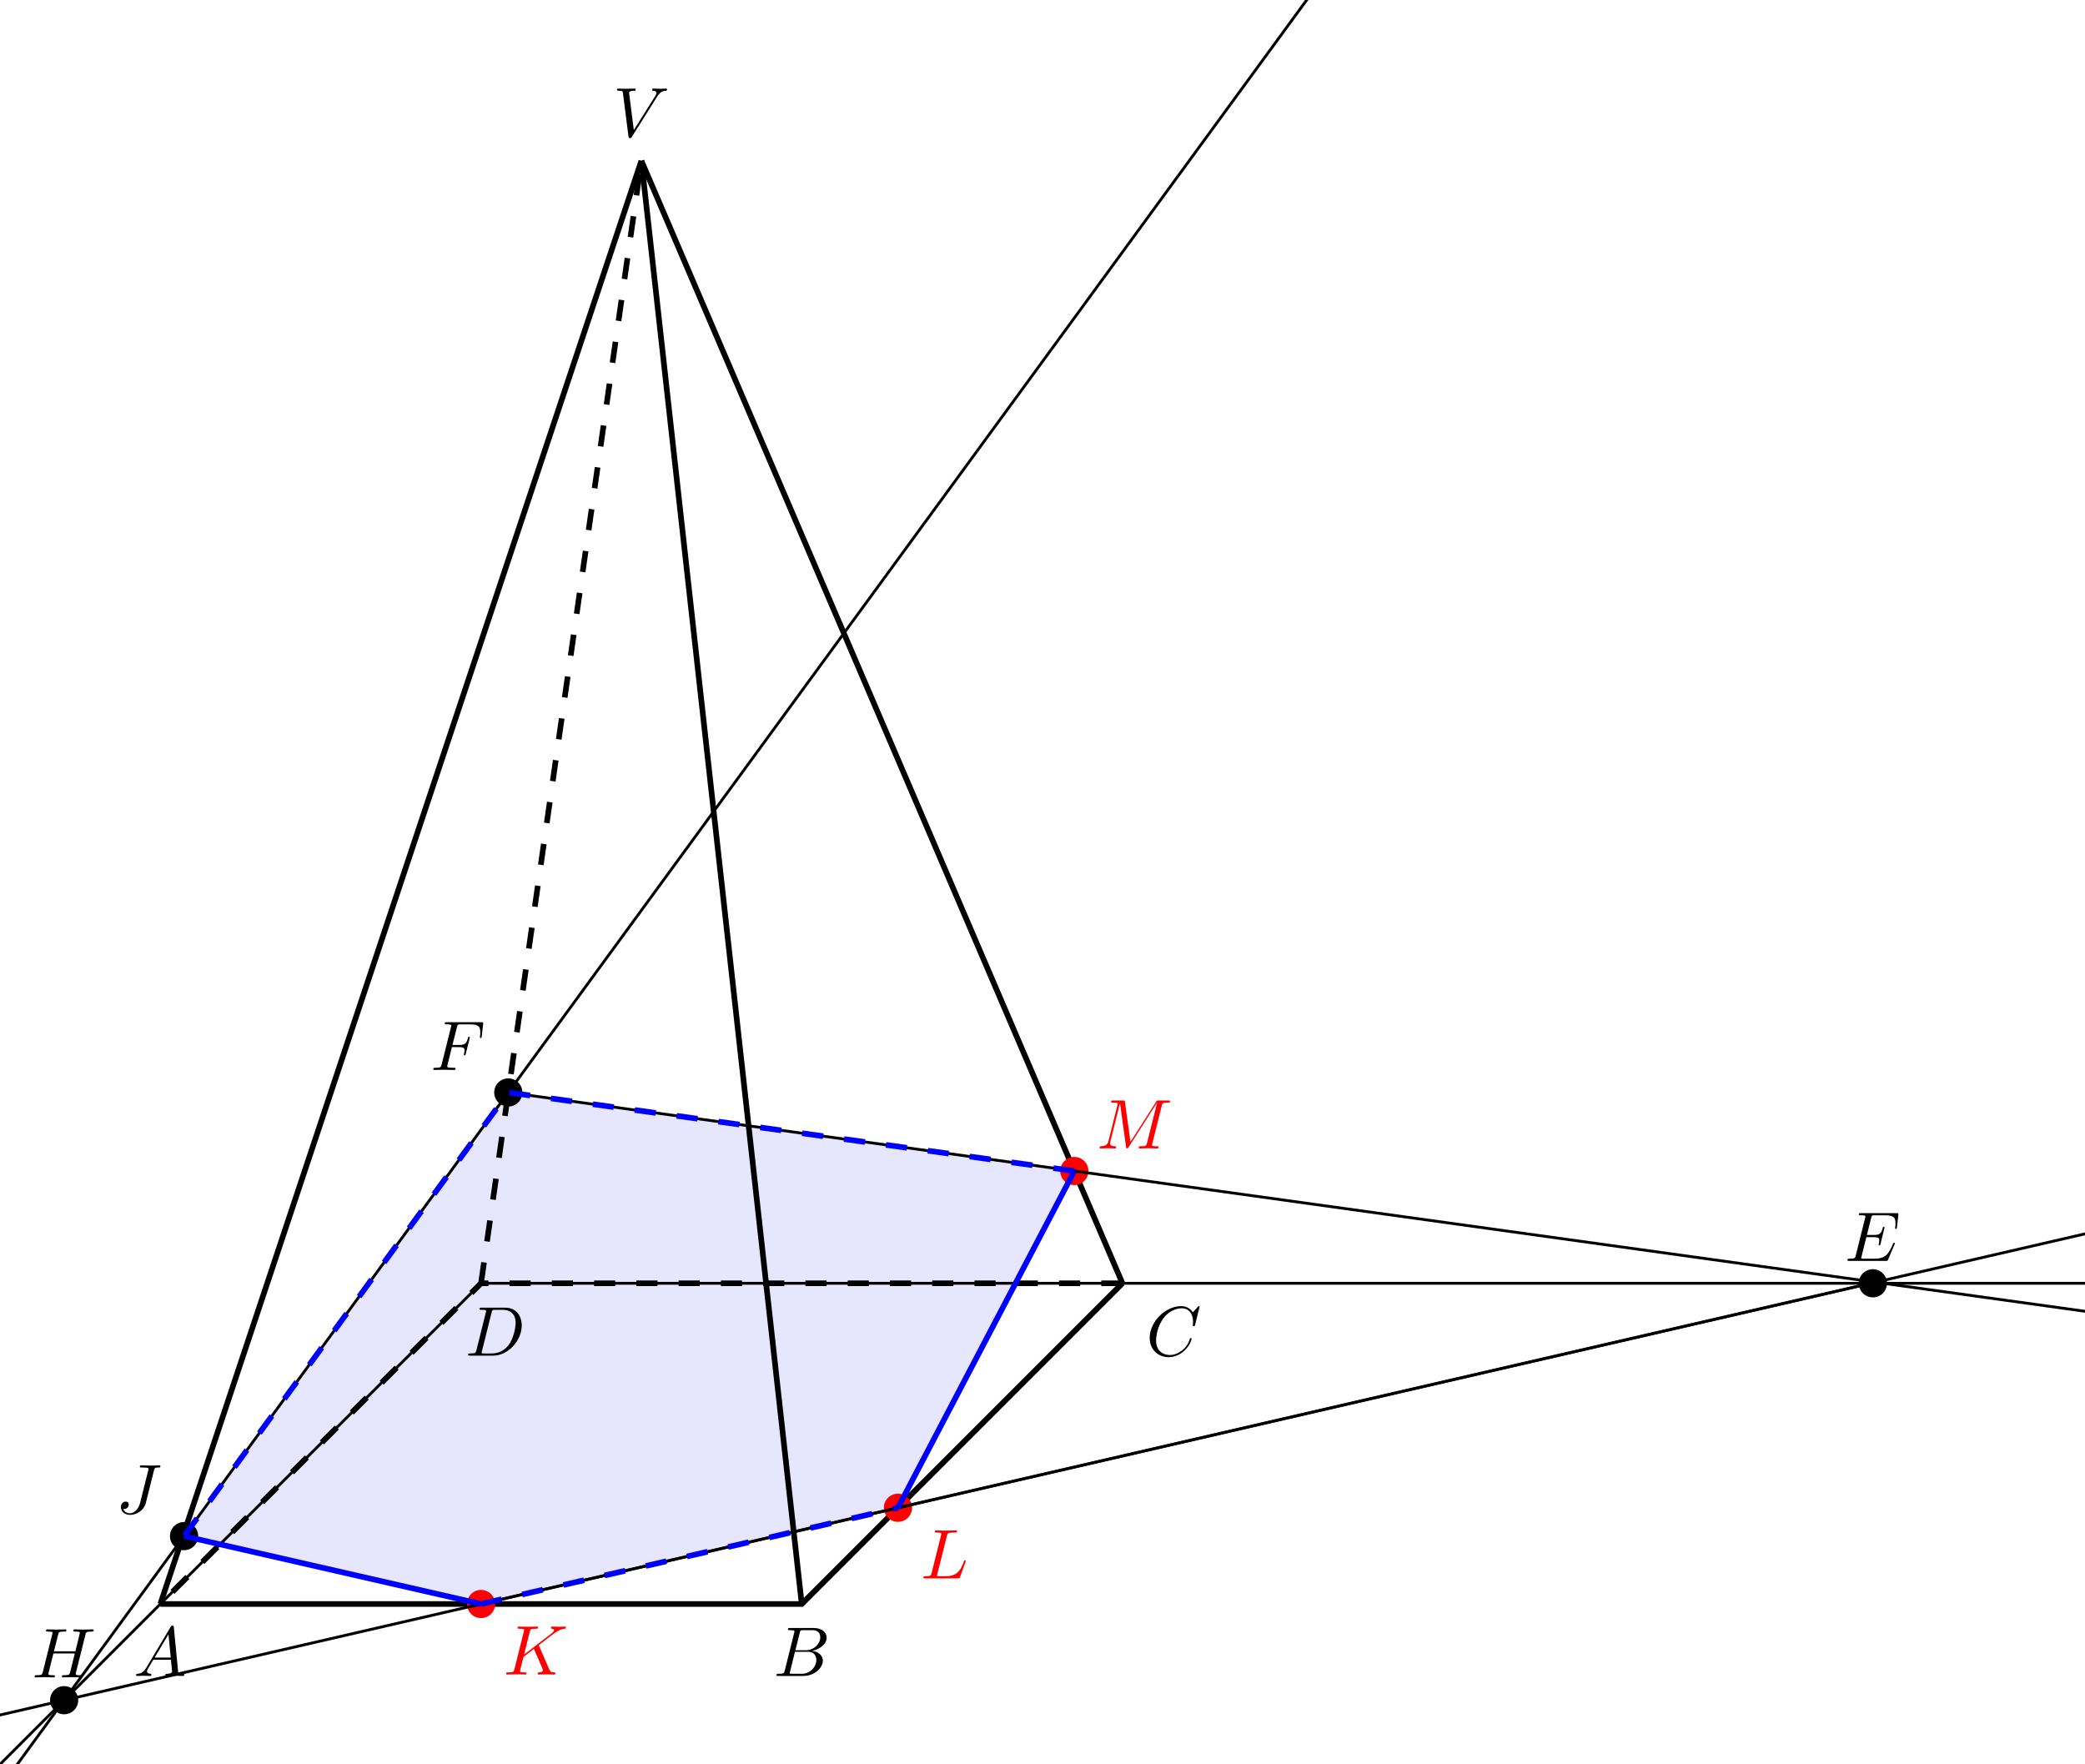 <?xml version="1.0" encoding="UTF-8" standalone="no"?>
<!-- Created with Inkscape (http://www.inkscape.org/) -->

<svg
   version="1.1"
   id="svg2"
   width="393.067"
   height="332.6"
   viewBox="0 0 393.067 332.6"
   sodipodi:docname="3000020222-figure2-temp.pdf"
   xmlns:inkscape="http://www.inkscape.org/namespaces/inkscape"
   xmlns:sodipodi="http://sodipodi.sourceforge.net/DTD/sodipodi-0.dtd"
   xmlns="http://www.w3.org/2000/svg"
   xmlns:svg="http://www.w3.org/2000/svg">
  <defs
     id="defs6" />
  <sodipodi:namedview
     id="namedview4"
     pagecolor="#ffffff"
     bordercolor="#000000"
     borderopacity="0.25"
     inkscape:showpageshadow="2"
     inkscape:pageopacity="0.0"
     inkscape:pagecheckerboard="0"
     inkscape:deskcolor="#d1d1d1" />
  <g
     id="g8"
     inkscape:groupmode="layer"
     inkscape:label="3000020222-figure2-temp"
     transform="matrix(1.333,0,0,-1.333,0,332.6)">
    <g
       id="g10"
       transform="scale(0.1)">
      <path
         d="M 260.313,322.766 680.32,226.77 1269.93,362.832 1519.38,839.066 718.863,950.172"
         style="fill:#e6e6ff;fill-opacity:1;fill-rule:nonzero;stroke:none"
         id="path12" />
      <path
         d="m 226.77,226.77 h 907.1 l 453.54,453.543"
         style="fill:none;stroke:#000000;stroke-width:7.97;stroke-linecap:butt;stroke-linejoin:miter;stroke-miterlimit:10;stroke-dasharray:none;stroke-opacity:1"
         id="path14" />
      <path
         d="m 206.781,136.422 c -3.968,-6.656 -7.843,-8.047 -12.218,-8.344 -1.188,-0.094 -2.079,-0.094 -2.079,-1.984 0,-0.594 0.485,-1.094 1.282,-1.094 2.687,0 5.765,0.297 8.547,0.297 3.281,0 6.75,-0.297 9.937,-0.297 0.594,0 1.875,0 1.875,1.891 0,1.093 -0.891,1.187 -1.578,1.187 -2.281,0.203 -4.672,1 -4.672,3.485 0,1.187 0.594,2.281 1.391,3.671 l 7.547,12.719 h 24.937 c 0.203,-2.094 1.594,-15.609 1.594,-16.594 0,-2.984 -5.172,-3.281 -7.156,-3.281 -1.391,0 -2.391,0 -2.391,-1.984 0,-1.094 1.203,-1.094 1.391,-1.094 4.078,0 8.343,0.297 12.421,0.297 2.485,0 8.735,-0.297 11.219,-0.297 0.61,0 1.797,0 1.797,1.984 0,1.094 -1,1.094 -2.281,1.094 -6.172,0 -6.172,0.703 -6.469,3.578 l -6.047,62.078 c -0.203,2 -0.203,2.391 -1.89,2.391 -1.594,0 -1.985,-0.687 -2.594,-1.687 z m 11.922,14.609 19.563,32.782 3.187,-32.782 z"
         style="fill:#000000;fill-opacity:1;fill-rule:nonzero;stroke:none"
         id="path16" />
      <path
         d="m 1109.89,132.75 c -0.98,-3.875 -1.19,-4.672 -9.03,-4.672 -1.69,0 -2.69,0 -2.69,-1.984 0,-1.094 0.89,-1.094 2.69,-1.094 h 35.45 c 15.71,0 27.42,11.719 27.42,21.453 0,7.156 -5.76,12.922 -15.39,14.016 10.33,1.875 20.75,9.234 20.75,18.672 0,7.343 -6.54,13.703 -18.46,13.703 h -33.38 c -1.89,0 -2.89,0 -2.89,-1.985 0,-1.093 0.91,-1.093 2.78,-1.093 0.2,0 2.09,0 3.78,-0.203 1.78,-0.188 2.69,-0.297 2.69,-1.579 0,-0.406 -0.11,-0.703 -0.41,-1.89 z m 15,28.609 6.16,24.641 c 0.9,3.469 1.09,3.766 5.37,3.766 h 12.81 c 8.74,0 10.83,-5.86 10.83,-10.235 0,-8.734 -8.54,-18.172 -20.67,-18.172 z m -4.47,-33.281 c -1.39,0 -1.59,0 -2.19,0.094 -0.98,0.109 -1.28,0.203 -1.28,1 0,0.297 0,0.5 0.49,2.281 l 6.86,27.719 h 18.78 c 9.53,0 11.42,-7.344 11.42,-11.625 0,-9.828 -8.84,-19.469 -20.56,-19.469 h -13.52"
         style="fill:#000000;fill-opacity:1;fill-rule:nonzero;stroke:none"
         id="path18" />
      <path
         d="m 1696.5,647.047 c 0,0.297 -0.2,0.984 -1.09,0.984 -0.3,0 -0.41,-0.093 -1.5,-1.187 l -6.96,-7.656 c -0.89,1.39 -5.45,8.843 -16.48,8.843 -22.16,0 -44.5,-21.953 -44.5,-45 0,-16.39 11.72,-27.218 26.92,-27.218 8.64,0 16.19,3.968 21.45,8.546 9.24,8.141 10.93,17.188 10.93,17.485 0,0.984 -0.99,0.984 -1.19,0.984 -0.6,0 -1.1,-0.187 -1.3,-0.984 -0.89,-2.891 -3.17,-9.938 -10.03,-15.703 -6.84,-5.563 -13.11,-7.25 -18.27,-7.25 -8.95,0 -19.48,5.172 -19.48,20.672 0,5.656 2.09,21.75 12.03,33.375 6.05,7.046 15.39,12.015 24.24,12.015 10.12,0 16,-7.656 16,-19.172 0,-3.968 -0.32,-4.078 -0.32,-5.062 0,-1 1.1,-1 1.5,-1 1.28,0 1.28,0.203 1.78,1.984 l 6.27,25.344"
         style="fill:#000000;fill-opacity:1;fill-rule:nonzero;stroke:none"
         id="path20" />
      <path
         d="M 1587.41,680.313 H 680.313 L 226.77,226.77"
         style="fill:none;stroke:#000000;stroke-width:7.97;stroke-linecap:butt;stroke-linejoin:miter;stroke-miterlimit:10;stroke-dasharray:29.888, 29.888;stroke-dashoffset:0;stroke-opacity:1"
         id="path22" />
      <path
         d="m 673.797,585.75 c -1,-3.875 -1.188,-4.672 -9.047,-4.672 -1.687,0 -2.781,0 -2.781,-1.89 0,-1.188 0.906,-1.188 2.781,-1.188 h 32.891 c 20.656,0 40.218,20.953 40.218,42.719 0,14 -8.437,25.125 -23.343,25.125 h -33.375 c -1.875,0 -2.969,0 -2.969,-1.891 0,-1.187 0.891,-1.187 2.875,-1.187 1.297,0 3.078,-0.094 4.266,-0.203 1.593,-0.188 2.187,-0.485 2.187,-1.579 0,-0.406 -0.094,-0.703 -0.391,-1.89 z M 695.25,639 c 0.891,3.469 1.094,3.766 5.359,3.766 h 10.641 c 9.734,0 17.969,-5.266 17.969,-18.375 0,-4.875 -1.985,-21.157 -10.422,-32.094 -2.891,-3.672 -10.734,-11.219 -22.953,-11.219 h -11.219 c -1.391,0 -1.594,0 -2.187,0.094 -1,0.109 -1.297,0.203 -1.297,1 0,0.297 0,0.5 0.5,2.281 L 695.25,639"
         style="fill:#000000;fill-opacity:1;fill-rule:nonzero;stroke:none"
         id="path24" />
      <path
         d="M 226.77,226.77 907.09,2267.74"
         style="fill:none;stroke:#000000;stroke-width:7.97;stroke-linecap:butt;stroke-linejoin:miter;stroke-miterlimit:10;stroke-dasharray:none;stroke-opacity:1"
         id="path26" />
      <path
         d="m 929.391,2358.52 c 4.859,7.75 9.031,8.04 12.703,8.25 1.203,0.09 1.297,1.79 1.297,1.89 0,0.79 -0.5,1.18 -1.297,1.18 -2.578,0 -5.453,-0.29 -8.141,-0.29 -3.281,0 -6.656,0.29 -9.828,0.29 -0.609,0 -1.891,0 -1.891,-1.89 0,-1.09 0.891,-1.18 1.594,-1.18 2.672,-0.21 4.563,-1.19 4.563,-3.29 0,-1.48 -1.485,-3.67 -1.485,-3.76 l -30.5,-48.49 -6.75,52.55 c 0,1.69 2.282,2.99 6.844,2.99 1.391,0 2.484,0 2.484,1.98 0,0.91 -0.796,1.09 -1.39,1.09 -3.969,0 -8.25,-0.29 -12.313,-0.29 -1.797,0 -3.672,0.11 -5.468,0.11 -1.782,0 -3.672,0.18 -5.36,0.18 -0.703,0 -1.89,0 -1.89,-1.89 0,-1.18 0.89,-1.18 2.484,-1.18 5.562,0 5.656,-0.89 5.953,-3.38 l 7.859,-61.3 c 0.297,-1.98 0.688,-2.28 1.985,-2.28 1.594,0 1.984,0.5 2.781,1.8 l 35.766,56.91"
         style="fill:#000000;fill-opacity:1;fill-rule:nonzero;stroke:none"
         id="path28" />
      <path
         d="M 1133.87,226.77 907.09,2267.74"
         style="fill:none;stroke:#000000;stroke-width:7.97;stroke-linecap:butt;stroke-linejoin:miter;stroke-miterlimit:10;stroke-dasharray:none;stroke-opacity:1"
         id="path30" />
      <path
         d="M 1587.41,680.313 907.09,2267.74"
         style="fill:none;stroke:#000000;stroke-width:7.97;stroke-linecap:butt;stroke-linejoin:miter;stroke-miterlimit:10;stroke-dasharray:none;stroke-opacity:1"
         id="path32" />
      <path
         d="M 680.313,680.313 907.09,2267.74"
         style="fill:none;stroke:#000000;stroke-width:7.97;stroke-linecap:butt;stroke-linejoin:miter;stroke-miterlimit:10;stroke-dasharray:29.888, 29.888;stroke-dashoffset:0;stroke-opacity:1"
         id="path34" />
      <path
         d="m 1539.3,839.066 c 0,11.004 -8.92,19.926 -19.92,19.926 -11.01,0 -19.93,-8.922 -19.93,-19.926 0,-11.007 8.92,-19.925 19.93,-19.925 11,0 19.92,8.918 19.92,19.925 z"
         style="fill:#ff0000;fill-opacity:1;fill-rule:nonzero;stroke:none"
         id="path36" />
      <path
         d="m 700.246,226.77 c 0,11.003 -8.922,19.925 -19.926,19.925 -11.004,0 -19.925,-8.922 -19.925,-19.925 0,-11.004 8.921,-19.926 19.925,-19.926 11.004,0 19.926,8.922 19.926,19.926 z"
         style="fill:#ff0000;fill-opacity:1;fill-rule:nonzero;stroke:none"
         id="path38" />
      <path
         d="m 1289.86,362.832 c 0,11.008 -8.92,19.926 -19.93,19.926 -11,0 -19.92,-8.918 -19.92,-19.926 0,-11.004 8.92,-19.922 19.92,-19.922 11.01,0 19.93,8.918 19.93,19.922 z"
         style="fill:#ff0000;fill-opacity:1;fill-rule:nonzero;stroke:none"
         id="path40" />
      <path
         d="m 110.633,90.707 c 0,11.004 -8.922,19.926 -19.926,19.926 -11.004,0 -19.926,-8.922 -19.926,-19.926 0,-11.004 8.922,-19.926 19.926,-19.926 11.004,0 19.926,8.922 19.926,19.926 z"
         style="fill:#000000;fill-opacity:1;fill-rule:nonzero;stroke:none"
         id="path42" />
      <path
         d="m 738.789,950.172 c 0,11.004 -8.922,19.926 -19.926,19.926 -11.004,0 -19.925,-8.922 -19.925,-19.926 0,-11.004 8.921,-19.926 19.925,-19.926 11.004,0 19.926,8.922 19.926,19.926 z"
         style="fill:#000000;fill-opacity:1;fill-rule:nonzero;stroke:none"
         id="path44" />
      <path
         d="m 2668.64,680.313 c 0,11.003 -8.91,19.925 -19.92,19.925 -11.01,0 -19.93,-8.922 -19.93,-19.925 0,-11.004 8.92,-19.926 19.93,-19.926 11.01,0 19.92,8.922 19.92,19.926 z"
         style="fill:#000000;fill-opacity:1;fill-rule:nonzero;stroke:none"
         id="path46" />
      <path
         d="m 280.238,322.766 c 0,11.004 -8.922,19.925 -19.925,19.925 -11.008,0 -19.926,-8.921 -19.926,-19.925 0,-11.004 8.918,-19.926 19.926,-19.926 11.003,0 19.925,8.922 19.925,19.926 z"
         style="fill:#000000;fill-opacity:1;fill-rule:nonzero;stroke:none"
         id="path48" />
      <path
         d="m 762.563,167.125 c -0.094,0.313 -0.5,1.094 -0.5,1.391 0,0.109 1.796,1.5 2.89,2.297 l 17.375,13.406 c 9.344,6.859 13.219,7.25 16.188,7.547 0.797,0.093 1.797,0.203 1.797,1.984 0,0.406 -0.297,1.094 -1.094,1.094 -2.188,0 -4.672,-0.297 -7.047,-0.297 -3.578,0 -7.453,0.297 -11.031,0.297 -0.703,0 -1.891,0 -1.891,-1.985 0,-0.687 0.5,-1 1.188,-1.093 2.187,-0.203 3.078,-0.688 3.078,-2.078 0,-1.797 -2.969,-4.079 -3.563,-4.579 l -38.75,-29.796 7.953,31.89 c 0.891,3.578 1.094,4.563 8.344,4.563 2.484,0 3.375,0 3.375,1.984 0,0.906 -0.797,1.094 -1.391,1.094 -2.781,0 -9.937,-0.297 -12.718,-0.297 -2.875,0 -9.938,0.297 -12.813,0.297 -0.687,0 -1.984,0 -1.984,-1.891 0,-1.187 0.89,-1.187 2.875,-1.187 1.297,0 3.078,-0.094 4.281,-0.203 1.578,-0.188 2.172,-0.485 2.172,-1.579 0,-0.406 -0.094,-0.703 -0.391,-1.89 L 727.594,134.75 c -0.985,-3.875 -1.188,-4.672 -9.031,-4.672 -1.688,0 -2.782,0 -2.782,-1.89 0,-1.188 1.188,-1.188 1.485,-1.188 2.781,0 9.828,0.297 12.609,0.297 2.094,0 4.281,-0.094 6.359,-0.094 2.188,0 4.375,-0.203 6.454,-0.203 0.703,0 2,0 2,1.984 0,1.094 -0.907,1.094 -2.782,1.094 -3.687,0 -6.468,0 -6.468,1.797 0,0.688 0.609,2.875 0.906,4.359 1.39,5.172 2.672,10.438 3.969,15.594 l 14.796,11.531 11.532,-26.718 c 1.187,-2.688 1.187,-2.891 1.187,-3.485 0,-2.984 -4.265,-3.078 -5.172,-3.078 -1.093,0 -2.187,0 -2.187,-1.984 0,-1.094 1.203,-1.094 1.406,-1.094 3.969,0 8.141,0.297 12.109,0.297 2.188,0 7.547,-0.297 9.735,-0.297 0.5,0 1.797,0 1.797,1.984 0,1.094 -1.094,1.094 -2,1.094 -4.063,0.094 -5.36,1 -6.844,4.469 l -14.109,32.578"
         style="fill:#ff0000;fill-opacity:1;fill-rule:nonzero;stroke:none"
         id="path50" />
      <path
         d="m 1339.16,323.094 c 0.89,3.578 1.18,4.672 10.53,4.672 2.97,0 3.76,0 3.76,1.89 0,1.188 -1.09,1.188 -1.57,1.188 -3.29,0 -11.44,-0.297 -14.71,-0.297 -2.98,0 -10.23,0.297 -13.22,0.297 -0.68,0 -1.89,0 -1.89,-1.985 0,-1.093 0.89,-1.093 2.78,-1.093 0.21,0 2.1,0 3.79,-0.203 1.78,-0.188 2.67,-0.297 2.67,-1.579 0,-0.406 -0.1,-0.703 -0.39,-1.89 l -13.32,-53.344 c -0.98,-3.875 -1.18,-4.672 -9.03,-4.672 -1.68,0 -2.68,0 -2.68,-1.984 0,-1.094 0.89,-1.094 2.68,-1.094 h 45.99 c 2.39,0 2.48,0 3.08,1.688 l 7.84,21.453 c 0.41,1.093 0.41,1.297 0.41,1.39 0,0.407 -0.3,1.094 -1.19,1.094 -0.91,0 -1,-0.5 -1.69,-2.078 -3.39,-9.141 -7.75,-20.469 -24.94,-20.469 h -9.34 c -1.39,0 -1.59,0 -2.19,0.094 -0.98,0.109 -1.28,0.203 -1.28,1 0,0.297 0,0.5 0.48,2.281 l 13.43,53.641"
         style="fill:#ff0000;fill-opacity:1;fill-rule:nonzero;stroke:none"
         id="path52" />
      <path
         d="m 1642.98,931.203 c 0.9,3.578 1.1,4.563 8.55,4.563 2.28,0 3.17,0 3.17,1.984 0,1.094 -0.98,1.094 -2.67,1.094 h -13.12 c -2.58,0 -2.68,0 -3.86,-1.891 l -36.27,-56.609 -7.75,56.219 c -0.3,2.281 -0.5,2.281 -3.08,2.281 h -13.61 c -1.89,0 -2.98,0 -2.98,-1.891 0,-1.187 0.91,-1.187 2.89,-1.187 1.28,0 3.08,-0.094 4.27,-0.203 1.59,-0.188 2.18,-0.485 2.18,-1.579 0,-0.406 -0.09,-0.703 -0.4,-1.89 l -12.61,-50.563 c -1,-3.968 -2.69,-7.156 -10.74,-7.453 -0.48,0 -1.78,-0.094 -1.78,-1.89 0,-0.891 0.6,-1.188 1.39,-1.188 3.17,0 6.66,0.297 9.94,0.297 3.38,0 6.95,-0.297 10.23,-0.297 0.49,0 1.79,0 1.79,1.984 0,1.094 -1.1,1.094 -1.79,1.094 -5.67,0.094 -6.76,2.094 -6.76,4.375 0,0.688 0.11,1.188 0.41,2.281 l 13.5,54.141 h 0.1 l 8.54,-61.594 c 0.2,-1.187 0.31,-2.281 1.5,-2.281 1.09,0 1.68,1.094 2.18,1.781 l 40.13,62.891 h 0.11 l -14.22,-56.922 c -0.99,-3.875 -1.19,-4.672 -9.03,-4.672 -1.69,0 -2.78,0 -2.78,-1.89 0,-1.188 1.18,-1.188 1.48,-1.188 2.78,0 9.55,0.297 12.33,0.297 4.06,0 8.34,-0.297 12.41,-0.297 0.59,0 1.89,0 1.89,1.984 0,1.094 -0.89,1.094 -2.79,1.094 -3.67,0 -6.45,0 -6.45,1.797 0,0.391 0,0.594 0.5,2.375 l 13.2,52.953"
         style="fill:#ff0000;fill-opacity:1;fill-rule:nonzero;stroke:none"
         id="path54" />
      <path
         d="m 120.797,183.203 c 0.891,3.578 1.094,4.563 8.344,4.563 2.578,0 3.375,0 3.375,1.984 0,1.094 -1.094,1.094 -1.391,1.094 -2.781,0 -9.937,-0.297 -12.719,-0.297 -2.875,0 -9.937,0.297 -12.812,0.297 -0.797,0 -1.891,0 -1.891,-1.985 0,-1.093 0.906,-1.093 2.781,-1.093 0.204,0 2.094,0 3.782,-0.203 1.781,-0.188 2.687,-0.297 2.687,-1.579 0,-0.406 -0.109,-0.593 -0.406,-1.89 l -5.953,-24.235 H 76.297 l 5.859,23.344 c 0.891,3.578 1.188,4.563 8.344,4.563 2.578,0 3.375,0 3.375,1.984 0,1.094 -1.094,1.094 -1.391,1.094 -2.781,0 -9.938,-0.297 -12.719,-0.297 -2.875,0 -9.938,0.297 -12.812,0.297 -0.797,0 -1.891,0 -1.891,-1.985 0,-1.093 0.891,-1.093 2.781,-1.093 0.203,0 2.094,0 3.781,-0.203 1.781,-0.188 2.672,-0.297 2.672,-1.579 0,-0.406 -0.094,-0.703 -0.391,-1.89 L 60.594,130.75 c -0.984,-3.875 -1.188,-4.672 -9.031,-4.672 -1.797,0 -2.688,0 -2.688,-1.984 0,-1.094 1.188,-1.094 1.391,-1.094 2.781,0 9.828,0.297 12.609,0.297 2.094,0 4.281,-0.094 6.359,-0.094 2.188,0 4.375,-0.203 6.453,-0.203 0.797,0 2,0 2,1.984 0,1.094 -0.906,1.094 -2.781,1.094 -3.688,0 -6.469,0 -6.469,1.797 0,0.594 0.203,1.078 0.297,1.688 L 75.5,156.781 h 30.297 c -4.172,-16.5 -6.453,-25.937 -6.859,-27.422 -0.984,-3.187 -2.875,-3.281 -9.031,-3.281 -1.5,0 -2.391,0 -2.391,-1.984 0,-1.094 1.188,-1.094 1.391,-1.094 2.781,0 9.828,0.297 12.61,0.297 2.093,0 4.281,-0.094 6.359,-0.094 2.188,0 4.375,-0.203 6.469,-0.203 0.781,0 1.984,0 1.984,1.984 0,1.094 -0.89,1.094 -2.781,1.094 -3.688,0 -6.469,0 -6.469,1.797 0,0.594 0.203,1.078 0.313,1.688 l 13.406,53.64"
         style="fill:#000000;fill-opacity:1;fill-rule:nonzero;stroke:none"
         id="path56" />
      <path
         d="m 639.094,1014.28 h 9.64 c 7.454,0 8.25,-1.59 8.25,-4.47 0,-0.68 0,-1.89 -0.703,-4.86 -0.203,-0.5 -0.297,-0.9 -0.297,-1.09 0,-0.8 0.594,-1.2 1.188,-1.2 1,0 1,0.29 1.5,2.09 l 5.453,21.55 c 0.313,1.09 0.313,1.29 0.313,1.59 0,0.2 -0.204,1.09 -1.204,1.09 -0.984,0 -1.093,-0.5 -1.484,-2.07 -2.094,-7.75 -4.375,-9.55 -12.812,-9.55 h -9.047 l 6.359,25.23 c 0.891,3.49 1,3.88 5.359,3.88 h 13.125 c 12.219,0 14.5,-3.28 14.5,-10.92 0,-2.28 0,-2.69 -0.296,-5.38 -0.204,-1.28 -0.204,-1.48 -0.204,-1.78 0,-0.5 0.297,-1.19 1.188,-1.19 1.094,0 1.203,0.6 1.391,2.49 l 1.984,17.17 c 0.312,2.69 -0.188,2.69 -2.672,2.69 h -48.672 c -2,0 -2.984,0 -2.984,-1.99 0,-1.09 0.89,-1.09 2.781,-1.09 3.672,0 6.453,0 6.453,-1.78 0,-0.41 0,-0.61 -0.5,-2.39 l -13.109,-52.55 c -0.985,-3.875 -1.188,-4.672 -9.031,-4.672 -1.688,0 -2.782,0 -2.782,-1.89 0,-1.188 1.188,-1.188 1.485,-1.188 2.875,0 10.234,0.297 13.109,0.297 3.281,0 11.531,-0.297 14.797,-0.297 0.906,0 2.094,0 2.094,1.891 0,0.797 -0.594,0.984 -0.594,1.093 -0.297,0.094 -0.5,0.094 -2.781,0.094 -2.188,0 -2.688,0 -5.172,0.203 -2.875,0.297 -3.172,0.688 -3.172,1.985 0,0.203 0,0.797 0.391,2.281 l 6.156,24.733"
         style="fill:#000000;fill-opacity:1;fill-rule:nonzero;stroke:none"
         id="path58" />
      <path
         d="m 2679.33,735.141 c 0.2,0.5 0.5,1.203 0.5,1.39 0,0.11 0,1.094 -1.19,1.094 -0.91,0 -1.09,-0.594 -1.3,-1.187 -6.45,-14.704 -10.12,-21.36 -27.12,-21.36 h -14.5 c -1.39,0 -1.59,0 -2.19,0.094 -0.98,0.109 -1.28,0.203 -1.28,1 0,0.297 0,0.5 0.48,2.281 l 6.77,27.125 h 9.83 c 8.45,0 8.45,-2.094 8.45,-4.578 0,-0.687 0,-1.875 -0.7,-4.859 -0.2,-0.5 -0.3,-0.797 -0.3,-1.094 0,-0.5 0.39,-1.094 1.3,-1.094 0.8,0 1.09,0.5 1.48,1.985 l 5.66,23.25 c 0,0.593 -0.49,1.093 -1.19,1.093 -0.89,0 -1.09,-0.593 -1.39,-1.797 -2.08,-7.546 -3.87,-9.828 -13.01,-9.828 h -9.33 l 5.95,23.938 c 0.89,3.484 1,3.875 5.36,3.875 h 14.02 c 12.1,0 15.09,-2.875 15.09,-11.031 0,-2.375 0,-2.579 -0.39,-5.266 0,-0.594 -0.11,-1.281 -0.11,-1.781 0,-0.5 0.3,-1.188 1.2,-1.188 1.1,0 1.19,0.594 1.39,2.485 l 1.99,17.171 c 0.29,2.688 -0.21,2.688 -2.69,2.688 h -50.16 c -2,0 -2.98,0 -2.98,-1.984 0,-1.094 0.89,-1.094 2.78,-1.094 3.67,0 6.45,0 6.45,-1.781 0,-0.407 0,-0.61 -0.5,-2.391 l -13.11,-52.547 c -0.98,-3.875 -1.18,-4.672 -9.03,-4.672 -1.68,0 -2.78,0 -2.78,-1.89 0,-1.188 0.89,-1.188 2.78,-1.188 h 51.55 c 2.28,0 2.39,0.094 3.08,1.688 l 9.14,21.453"
         style="fill:#000000;fill-opacity:1;fill-rule:nonzero;stroke:none"
         id="path60" />
      <path
         d="m 217.734,415.594 c 0.797,3.281 1,4.172 6.469,4.172 1.578,0 2.672,0 2.672,1.89 0,0.891 -0.594,1.188 -1.391,1.188 -2.484,0 -8.531,-0.297 -11.015,-0.297 -3.281,0 -11.328,0.297 -14.61,0.297 -0.89,0 -2.078,0 -2.078,-1.985 0,-1.093 0.782,-1.093 3.375,-1.093 2.282,0 3.282,0 5.75,-0.203 2.391,-0.297 3.094,-0.594 3.094,-1.985 0,-0.594 -0.203,-1.281 -0.406,-2.078 L 198.172,369.906 C 195.781,360.266 189.031,355 183.875,355 c -2.594,0 -7.859,1 -9.437,6.156 0.296,-0.093 0.984,-0.093 1.187,-0.093 3.875,0 6.453,3.375 6.453,6.359 0,3.172 -2.687,4.172 -4.375,4.172 -1.781,0 -6.656,-1.203 -6.656,-7.953 0,-6.157 5.266,-10.828 13.125,-10.828 9.125,0 19.469,6.562 21.953,16.39 l 11.609,46.391"
         style="fill:#000000;fill-opacity:1;fill-rule:nonzero;stroke:none"
         id="path62" />
      <path
         d="M 680.32,226.77 3065.25,777.109"
         style="fill:none;stroke:#000000;stroke-width:3.985;stroke-linecap:butt;stroke-linejoin:miter;stroke-miterlimit:10;stroke-dasharray:none;stroke-opacity:1"
         id="path64" />
      <path
         d="M 718.863,950.172 3203.99,605.262"
         style="fill:none;stroke:#000000;stroke-width:3.985;stroke-linecap:butt;stroke-linejoin:miter;stroke-miterlimit:10;stroke-dasharray:none;stroke-opacity:1"
         id="path66" />
      <path
         d="M 680.313,680.313 H 3146.49"
         style="fill:none;stroke:#000000;stroke-width:3.985;stroke-linecap:butt;stroke-linejoin:miter;stroke-miterlimit:10;stroke-dasharray:none;stroke-opacity:1"
         id="path68" />
      <path
         d="m -1581.88,-2197.81 3973.33,5436.5"
         style="fill:none;stroke:#000000;stroke-width:3.985;stroke-linecap:butt;stroke-linejoin:miter;stroke-miterlimit:10;stroke-dasharray:none;stroke-opacity:1"
         id="path70" />
      <path
         d="M 680.313,680.313 -775.441,-775.441"
         style="fill:none;stroke:#000000;stroke-width:3.985;stroke-linecap:butt;stroke-linejoin:miter;stroke-miterlimit:10;stroke-dasharray:none;stroke-opacity:1"
         id="path72" />
      <path
         d="M -700.688,-91.902 2650.94,681.508"
         style="fill:none;stroke:#000000;stroke-width:3.985;stroke-linecap:butt;stroke-linejoin:miter;stroke-miterlimit:10;stroke-dasharray:none;stroke-opacity:1"
         id="path74" />
      <path
         d="M 1519.38,839.066 718.863,950.172 260.313,322.766"
         style="fill:none;stroke:#0000ff;stroke-width:7.97;stroke-linecap:butt;stroke-linejoin:miter;stroke-miterlimit:10;stroke-dasharray:29.888, 29.888;stroke-dashoffset:0;stroke-opacity:1"
         id="path76" />
      <path
         d="m 680.32,226.77 589.61,136.062"
         style="fill:none;stroke:#0000ff;stroke-width:7.97;stroke-linecap:butt;stroke-linejoin:miter;stroke-miterlimit:10;stroke-dasharray:29.888, 29.888;stroke-dashoffset:0;stroke-opacity:1"
         id="path78" />
      <path
         d="m 1269.93,362.832 249.45,476.234"
         style="fill:none;stroke:#0000ff;stroke-width:7.97;stroke-linecap:butt;stroke-linejoin:miter;stroke-miterlimit:10;stroke-dasharray:none;stroke-opacity:1"
         id="path80" />
      <path
         d="M 260.313,322.766 680.32,226.77"
         style="fill:none;stroke:#0000ff;stroke-width:7.97;stroke-linecap:butt;stroke-linejoin:miter;stroke-miterlimit:10;stroke-dasharray:none;stroke-opacity:1"
         id="path82" />
    </g>
  </g>
</svg>
